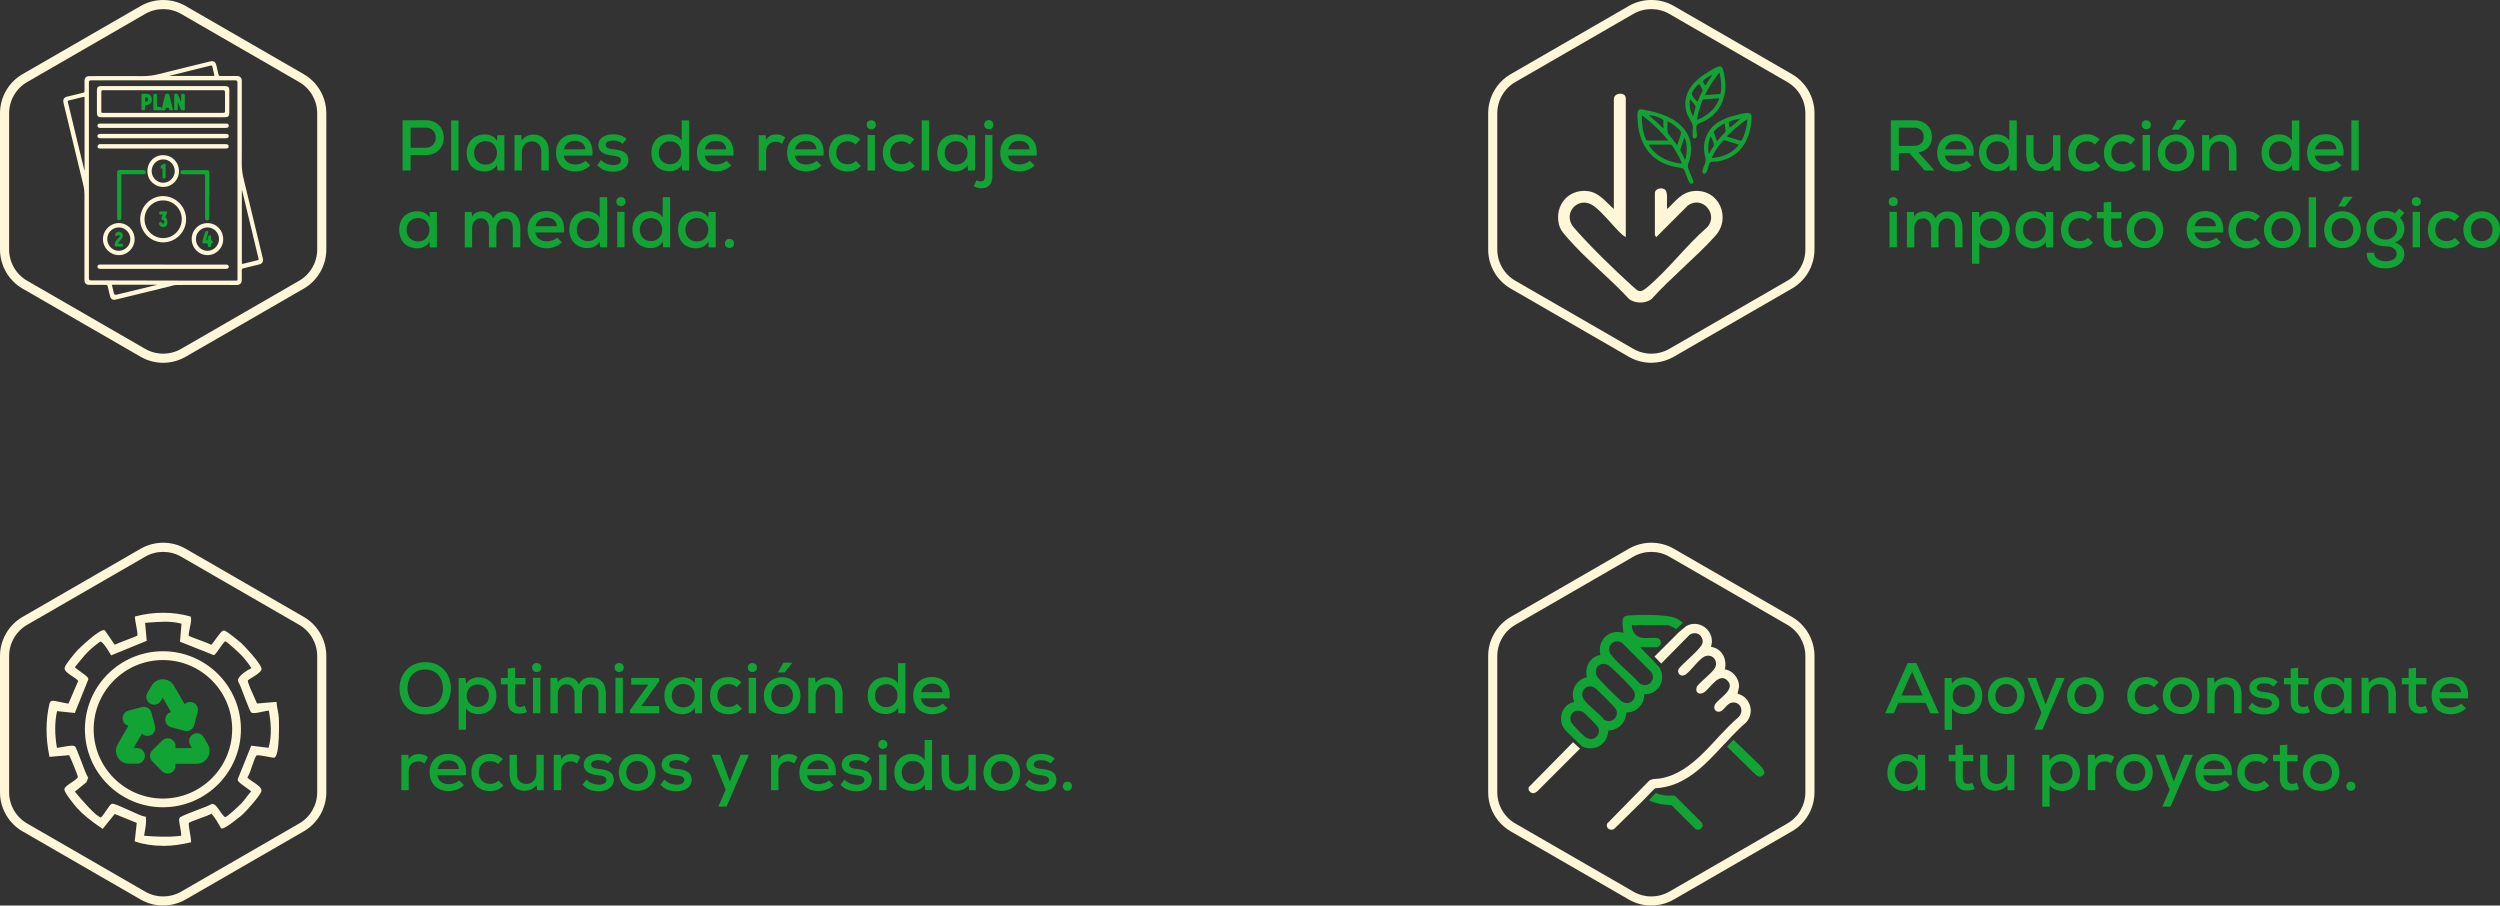 <?xml version="1.0" encoding="UTF-8"?>
<svg id="Capa_1" data-name="Capa 1" xmlns="http://www.w3.org/2000/svg" viewBox="0 0 488.1 176.8">
  <rect x="0" y="0" width="488.1" height="176.8" fill="#333333" stroke="none"/>
  <defs>
    <style>
      .cls-1 {
        fill: #11a333;
      }

      .cls-1, .cls-2 {
        stroke-width: 0px;
      }

      .cls-2 {
        fill: #fff7d7;
      }
    </style>
  </defs>
  <g>
    <path class="cls-2" d="m31.86,70.83c-1.52,0-3.05-.39-4.41-1.18l-23.04-13.3c-2.72-1.57-4.41-4.49-4.41-7.63v-26.61c0-3.14,1.69-6.07,4.41-7.64L27.45,1.18c2.72-1.57,6.1-1.57,8.81,0l23.04,13.3c2.72,1.57,4.41,4.49,4.41,7.63v26.61c0,3.14-1.69,6.07-4.41,7.63l-23.04,13.3c-1.36.78-2.88,1.18-4.41,1.18ZM31.86,1.78c-1.22,0-2.43.31-3.52.94L5.3,16.02c-2.17,1.25-3.52,3.59-3.52,6.09v26.61c0,2.51,1.35,4.84,3.52,6.09l23.04,13.3c2.17,1.25,4.86,1.25,7.03,0l23.04-13.3c2.17-1.25,3.52-3.58,3.52-6.09v-26.61c0-2.5-1.35-4.84-3.52-6.09L35.37,2.72c-1.08-.63-2.3-.94-3.52-.94Z"/>
    <g>
      <path class="cls-2" d="m51.32,50.47c-1.24-5.15-2.47-10.3-3.73-15.45-.26-1.07-.41-2.14-.39-3.25.03-2.42.01-4.83.01-7.25,0-2.9,0-5.8,0-8.7,0-.65-.33-.98-.97-.98-1.07,0-2.14,0-3.22,0-.22,0-.31-.07-.36-.28-.13-.59-.27-1.18-.41-1.77-.18-.75-.54-.97-1.29-.78-3.33.82-6.66,1.62-9.98,2.46-1.04.26-2.07.4-3.15.39-3.45-.03-6.89-.01-10.34,0-.67,0-.98.31-.99.99,0,.6,0,1.2,0,1.79,0,.4,0,.4-.39.49-1,.24-2,.48-3,.73-.61.15-.86.56-.72,1.18.12.53.26,1.06.38,1.59,1.17,4.84,2.33,9.69,3.51,14.53.14.58.21,1.17.21,1.77,0,5.51,0,11.02,0,16.54,0,.09,0,.18,0,.26.03.57.35.89.92.89,1.07,0,2.14,0,3.22,0,.25,0,.36.08.41.33.13.59.28,1.18.42,1.77.17.71.53.93,1.24.75,3.41-.84,6.83-1.67,10.24-2.51.5-.12,1.01-.32,1.52-.32,3.91-.03,7.82-.01,11.74,0,.64,0,1-.34,1-.98,0-.61.02-1.21,0-1.82-.01-.3.1-.41.38-.48,1.02-.24,2.03-.49,3.05-.74.56-.14.82-.56.68-1.11Zm-34.81-17.17h-.03c-.19-.76-.37-1.53-.56-2.29-.63-2.61-1.26-5.23-1.89-7.84-.26-1.08-.51-2.15-.78-3.23-.05-.2,0-.28.19-.33.93-.22,1.86-.46,2.79-.68.27-.06.28-.05.28.29,0,4.17,0,8.33,0,12.5v1.58Zm20.26-19.42c1.43-.35,2.87-.7,4.3-1.06.25-.06.36-.03.41.24.09.5.22.99.35,1.49.06.21,0,.28-.21.28-.79,0-1.58,0-2.37,0h-6.14s0-.03,0-.04c1.23-.3,2.45-.61,3.68-.91Zm-8.76,42.38c-1.76.43-3.52.85-5.28,1.28q-.4.1-.5-.31c-.11-.44-.22-.89-.32-1.33-.07-.31-.07-.31.25-.31,2.64,0,5.27,0,7.91,0h.57s0,.02,0,.03c-.88.21-1.75.43-2.63.64Zm18.36-21.05c0,6.34,0,12.68,0,19.02,0,.11,0,.21,0,.32,0,.17-.07.24-.24.23-.08,0-.16,0-.24,0-3.3,0-6.59,0-9.89,0-6.09-.01-12.18-.03-18.28-.04q-.36,0-.36-.37c0-12.77,0-25.55,0-38.32q0-.37.38-.37h28.22q.4,0,.4.41c0,6.38,0,12.76,0,19.15Zm3.79,15.63c-.86.21-1.72.42-2.59.63-.35.09-.35.09-.35-.27,0-4.06,0-8.12,0-12.18,0-.63,0-1.26,0-1.9.01,0,.02,0,.04,0,.69,2.85,1.37,5.7,2.06,8.56.38,1.56.75,3.13,1.13,4.69.09.37.09.37-.29.46Z"/>
      <path class="cls-2" d="m31.86,26.14c4.03,0,8.05,0,12.08,0,.12,0,.25,0,.37.01.22.03.35.17.36.39,0,.21-.11.37-.33.42-.09.02-.19.03-.29.03-8.13,0-16.26,0-24.4,0,0,0-.02,0-.03,0-.4,0-.61-.16-.6-.44,0-.27.21-.41.59-.41,2.66,0,5.33,0,7.99,0,1.42,0,2.83,0,4.25,0Z"/>
      <path class="cls-2" d="m31.83,29c-4.04,0-8.08,0-12.13,0-.12,0-.25,0-.37-.03-.2-.04-.33-.19-.3-.38.02-.14.14-.29.25-.39.08-.07.23-.06.35-.06,8.14,0,16.27,0,24.41,0,.1,0,.21,0,.31.04.2.06.3.21.29.42,0,.21-.13.34-.34.38-.11.02-.23.02-.34.02-4.05,0-8.1,0-12.15,0Z"/>
      <path class="cls-2" d="m31.88,51.66c4.03,0,8.05,0,12.08,0,.1,0,.19,0,.29,0,.24.02.41.18.42.39.01.21-.14.39-.38.43-.11.02-.23.02-.34.02-8.05,0-16.1,0-24.16,0-.15,0-.3,0-.44-.04-.21-.04-.32-.19-.32-.4,0-.22.13-.36.35-.4.1-.02.21-.01.32-.01,4.06,0,8.12,0,12.18,0Z"/>
      <path class="cls-2" d="m31.88,24.13c4.03,0,8.05,0,12.08,0,.11,0,.21,0,.32,0,.23.02.38.16.39.39,0,.23-.12.38-.35.43-.11.02-.23.03-.34.03-8.09,0-16.17,0-24.26,0-.12,0-.25,0-.37-.04-.2-.05-.32-.19-.32-.4,0-.22.14-.36.35-.4.11-.02.23-.01.34-.01,4.05,0,8.1,0,12.16,0Z"/>
      <path class="cls-1" d="m40.85,38.15c0,1.45,0,2.9,0,4.35,0,.05,0,.11,0,.16-.03.21-.21.38-.41.37-.22-.01-.36-.14-.4-.36-.02-.1-.01-.21-.01-.32,0-2.65,0-5.31,0-7.96,0-.37,0-.37-.37-.37-1.28,0-2.57,0-3.85,0-.09,0-.18,0-.26,0-.2-.03-.31-.15-.33-.35-.02-.21.06-.37.27-.43.11-.03.23-.03.34-.03,1.48,0,2.95,0,4.43,0,.48,0,.63.15.63.63,0,1.44,0,2.88,0,4.32,0,0-.01,0-.02,0Z"/>
      <path class="cls-1" d="m22.87,38.1c0-1.44,0-2.88,0-4.33,0-.46.12-.58.58-.58,1.49,0,2.99,0,4.48,0,.16,0,.36.06.47.17.08.07.08.28.05.41-.05.2-.23.24-.42.24-.98,0-1.95,0-2.93,0-.35,0-.7,0-1.05,0-.35,0-.36,0-.36.35,0,1.5,0,3.01,0,4.51,0,1.18,0,2.36,0,3.53,0,.1,0,.21-.03.31-.06.2-.21.31-.42.29-.2-.02-.34-.14-.37-.35-.01-.09,0-.18,0-.26,0-1.43,0-2.87,0-4.3Z"/>
      <path class="cls-2" d="m44.78,17.65c0-.62-.24-.85-.87-.85-4.03,0-8.05,0-12.08,0s-8.05,0-12.08,0c-.59,0-.83.24-.83.83,0,1.46,0,2.92,0,4.38,0,.64.23.88.88.88,8.02,0,16.05,0,24.07,0,.68,0,.9-.22.9-.91,0-1.44,0-2.88,0-4.32Zm-1.19,4.38c-7.81,0-15.63,0-23.44,0-.36,0-.37,0-.37-.37,0-1.24,0-2.48,0-3.72,0-.26.08-.33.33-.33,3.92,0,7.84,0,11.76,0,3.89,0,7.79,0,11.68,0q.38,0,.38.38c0,1.23,0,2.46,0,3.69,0,.27-.08.35-.34.35Z"/>
      <path class="cls-2" d="m31.86,38.28c-2.44,0-4.48,2.04-4.49,4.52-.01,2.47,2.01,4.51,4.48,4.52,2.47,0,4.48-2.02,4.49-4.5,0-2.46-2.03-4.52-4.48-4.53Zm.01,8.21c-2.01,0-3.65-1.65-3.65-3.7,0-2.02,1.62-3.66,3.62-3.66,2.02,0,3.65,1.63,3.65,3.66,0,2.03-1.62,3.7-3.62,3.7Z"/>
      <path class="cls-2" d="m23.21,43.55c-1.67-.01-3.11,1.43-3.11,3.12,0,1.73,1.39,3.14,3.1,3.14,1.69,0,3.08-1.39,3.08-3.09,0-1.75-1.36-3.15-3.07-3.17Zm-.02,5.42c-1.25,0-2.25-1.04-2.25-2.31,0-1.26,1.02-2.26,2.27-2.26,1.24,0,2.24,1.03,2.24,2.29,0,1.24-1.02,2.28-2.26,2.27Z"/>
      <path class="cls-2" d="m40.52,43.56c-1.86,0-3.13,1.54-3.09,3.11,0,1.73,1.35,3.12,3.06,3.14,1.68.02,3.08-1.37,3.09-3.06.01-1.78-1.33-3.2-3.06-3.19Zm-.02,5.41c-1.25,0-2.26-1.04-2.25-2.31,0-1.25,1.03-2.26,2.27-2.26,1.24,0,2.25,1.04,2.24,2.29-.01,1.26-1.02,2.28-2.26,2.28Z"/>
      <path class="cls-2" d="m31.83,30.29c-1.72,0-3.06,1.39-3.05,3.14,0,1.73,1.38,3.08,3.12,3.07,1.69,0,3.05-1.4,3.04-3.09,0-1.76-1.37-3.12-3.1-3.11Zm0,5.39c-1.21,0-2.23-1.05-2.22-2.28,0-1.27,1.03-2.29,2.27-2.28,1.24,0,2.25,1.06,2.24,2.32-.01,1.24-1.04,2.25-2.29,2.24Z"/>
      <path class="cls-1" d="m31.59,21.23c.21-.85.42-1.7.61-2.56.06-.26.15-.39.44-.39.27,0,.4.08.46.37.19.87.4,1.73.62,2.59.06.25,0,.3-.24.31-.26,0-.47-.01-.49-.35-.02-.22-.22-.15-.36-.16-.15,0-.31,0-.31.19,0,.27-.15.33-.39.32-.6-.01-1.21,0-1.82-.02-.06,0-.17-.11-.17-.16-.01-.96-.01-1.91,0-2.87,0-.06.1-.16.17-.16.53-.05.53-.05.53.48,0,.57,0,1.14,0,1.71,0,.34,0,.34.36.35.05,0,.11,0,.16,0q.39,0,.43.37Z"/>
      <path class="cls-1" d="m35.38,19.92c0-.42,0-.88,0-1.34,0-.2.06-.28.27-.27.43.01.43,0,.43.43,0,.82,0,1.63,0,2.45,0,.12.08.33-.15.32-.22-.01-.5.16-.63-.19-.19-.49-.41-.97-.59-1.39,0,.38,0,.83,0,1.27,0,.16.04.34-.24.33-.46-.02-.46,0-.46-.32,0-.87,0-1.74,0-2.61,0-.1.05-.27.12-.29.27-.1.54-.02.62.16.2.46.39.92.59,1.38.02.04.03.08.03.07Z"/>
      <path class="cls-1" d="m31.87,41.27c.17,0,.33,0,.5,0,.25,0,.33.09.25.33-.07.2-.18.4-.3.58-.08.14-.07.21.06.32.13.12.25.31.27.48.03.28.02.58-.04.86-.09.38-.5.57-.93.48-.38-.08-.69-.44-.66-.78,0-.05.06-.12.1-.12.21-.02.44-.12.57.17.02.05.13.1.19.09.06-.01.13-.09.15-.15.12-.37-.01-.57-.4-.65-.06-.01-.15-.12-.14-.17.05-.2.13-.39.2-.58.03-.07.06-.14.08-.21-.07-.02-.15-.04-.22-.05-.06,0-.12,0-.18,0-.23.02-.28-.1-.28-.3,0-.21.06-.31.29-.3.16.01.32,0,.47,0Z"/>
      <path class="cls-1" d="m23.2,48.14c-.19,0-.39,0-.58,0-.15,0-.21-.07-.22-.22-.04-.47.17-.83.47-1.16.15-.17.3-.34.44-.52.09-.12.14-.28-.02-.36-.06-.03-.18.1-.28.12-.16.04-.32.06-.49.09-.01-.11-.05-.23-.03-.33.11-.4.49-.6.91-.5.39.09.63.44.57.85-.05.35-.27.6-.49.85-.12.14-.25.27-.35.42-.1.14-.03.21.13.21.18,0,.35,0,.53-.01.22,0,.23.14.23.3,0,.16-.03.28-.23.27-.19,0-.39,0-.58,0Z"/>
      <path class="cls-1" d="m40.35,45.09c.32.05.35.08.27.36-.11.41-.24.83-.34,1.24-.02.07.02.2.07.22.13.04.24,0,.25-.17,0-.18.04-.37.05-.55,0-.24.15-.23.32-.24.19,0,.24.1.24.26,0,.13,0,.26,0,.4,0,.16-.02.32.22.35.04,0,.09.14.09.21,0,.11-.04.31-.09.32-.27.05-.22.24-.21.4.02.24-.07.35-.33.35-.24,0-.33-.08-.32-.32,0-.39,0-.39-.41-.4-.13,0-.27-.01-.4,0-.23.03-.3-.1-.25-.28.17-.66.34-1.33.54-1.98.02-.08.2-.12.31-.17Z"/>
      <path class="cls-1" d="m32.34,33.4c0,.4,0,.79,0,1.19,0,.23-.11.28-.31.28-.21,0-.31-.06-.3-.28.01-.5,0-1,0-1.5,0-.14.03-.32-.21-.18-.03.02-.14-.03-.14-.04,0-.18-.04-.42.05-.53.14-.17.38-.28.6-.36.18-.07.32,0,.31.25-.01.39,0,.79,0,1.19Z"/>
      <path class="cls-1" d="m29.57,18.96c-.13-.38-.4-.59-.79-.63-.29-.03-.58-.02-.87-.04-.22-.01-.29.09-.29.3.01.45,0,.9,0,1.34,0,.45,0,.9,0,1.34,0,.08.04.22.07.23.19.02.38.03.57,0,.04,0,.05-.22.06-.33.01-.14,0-.28,0-.42,0-.15.05-.22.21-.23.9-.07,1.32-.71,1.03-1.55Zm-1.07.89s-.02,0-.03,0c-.28-.17-.09-.43-.13-.65-.01-.07.08-.16.11-.2.32,0,.49.18.48.44-.01.27-.19.44-.43.42Z"/>
    </g>
  </g>
  <g>
    <path class="cls-1" d="m80.17,30.28v3.01h-1.57v-9.81c1.5,0,3.04-.01,4.54-.01,4.68,0,4.69,6.78,0,6.81h-2.97Zm0-1.44h2.97c2.59,0,2.58-3.92,0-3.92h-2.97v3.92Z"/>
    <path class="cls-1" d="m89.52,23.5v9.79h-1.44v-9.79h1.44Z"/>
    <path class="cls-1" d="m97.08,26.39h1.4v6.91h-1.37l-.07-1.12c-.46.88-1.53,1.3-2.38,1.3-2.02.01-3.54-1.29-3.54-3.64s1.58-3.6,3.57-3.6c.98,0,1.92.46,2.35,1.25l.04-1.09Zm-4.52,3.45c0,1.43,1.01,2.3,2.24,2.3,2.98,0,2.98-4.58,0-4.58-1.23,0-2.24.87-2.24,2.28Z"/>
    <path class="cls-1" d="m105.68,33.3v-3.7c0-1.19-.67-1.99-1.86-1.99s-1.93.94-1.93,2.07v3.61h-1.44v-6.92h1.32l.08,1.01c.66-.74,1.43-1.11,2.33-1.11,1.68,0,2.97,1.19,2.97,3.31v3.71h-1.46Z"/>
    <path class="cls-1" d="m110.06,30.38c.13,1.05.99,1.74,2.25,1.74.7,0,1.58-.27,2-.74l.94.91c-.71.78-1.91,1.18-2.97,1.18-2.27,0-3.73-1.44-3.73-3.66s1.47-3.6,3.63-3.6,3.74,1.36,3.47,4.17h-5.6Zm4.22-1.22c-.08-1.09-.88-1.67-2.04-1.67-1.05,0-1.92.58-2.14,1.67h4.19Z"/>
    <path class="cls-1" d="m121.54,28.08c-.55-.5-1.13-.64-1.82-.64-.88-.01-1.47.28-1.47.83.01.57.62.8,1.5.88,1.28.11,2.94.39,2.93,2.17-.01,1.29-1.15,2.19-2.94,2.19-1.12,0-2.24-.25-3.15-1.27l.76-1.02c.64.71,1.61,1.01,2.42,1.02.69,0,1.46-.25,1.47-.9.01-.62-.57-.85-1.6-.95-1.3-.13-2.8-.55-2.82-2.07,0-1.53,1.58-2.1,2.87-2.1,1.06,0,1.89.24,2.66.92l-.81.95Z"/>
    <path class="cls-1" d="m134.55,23.5v9.79h-1.36l-.08-1.09c-.55.88-1.47,1.23-2.4,1.23-2,0-3.53-1.32-3.53-3.6s1.5-3.6,3.5-3.6c.84,0,1.97.42,2.42,1.23v-3.96h1.44Zm-5.93,6.33c0,1.39.97,2.25,2.19,2.25s2.2-.9,2.2-2.25-1-2.24-2.2-2.24-2.19.83-2.19,2.24Z"/>
    <path class="cls-1" d="m137.58,30.38c.13,1.05.99,1.74,2.25,1.74.7,0,1.58-.27,2-.74l.94.91c-.71.78-1.91,1.18-2.97,1.18-2.27,0-3.73-1.44-3.73-3.66s1.47-3.6,3.63-3.6,3.74,1.36,3.47,4.17h-5.6Zm4.22-1.22c-.08-1.09-.88-1.67-2.04-1.67-1.05,0-1.92.58-2.14,1.67h4.19Z"/>
    <path class="cls-1" d="m149.48,26.39l.1.91c.5-.88,1.29-1.06,2.03-1.06.67,0,1.32.24,1.71.59l-.66,1.26c-.35-.28-.69-.42-1.22-.42-.99,0-1.86.62-1.86,1.89v3.74h-1.44v-6.91h1.34Z"/>
    <path class="cls-1" d="m155.18,30.38c.13,1.05.99,1.74,2.25,1.74.7,0,1.58-.27,2-.74l.94.91c-.71.78-1.91,1.18-2.97,1.18-2.27,0-3.73-1.44-3.73-3.66s1.47-3.6,3.63-3.6,3.74,1.36,3.47,4.17h-5.6Zm4.22-1.22c-.08-1.09-.88-1.67-2.04-1.67-1.05,0-1.92.58-2.14,1.67h4.19Z"/>
    <path class="cls-1" d="m168.09,32.4c-.77.76-1.62,1.08-2.62,1.08-1.99,0-3.64-1.25-3.64-3.63s1.64-3.63,3.64-3.63c.95,0,1.75.29,2.49,1.02l-.92.97c-.43-.42-1.01-.62-1.56-.62-1.25,0-2.21.88-2.21,2.25,0,1.46,1.01,2.23,2.2,2.23.59,0,1.19-.18,1.64-.64l.98.97Z"/>
    <path class="cls-1" d="m171,24.36c0,1.19-1.79,1.19-1.79,0s1.79-1.18,1.79,0Zm-1.62,2v6.93h1.44v-6.93h-1.44Z"/>
    <path class="cls-1" d="m178.62,32.4c-.77.76-1.62,1.08-2.62,1.08-1.99,0-3.64-1.25-3.64-3.63s1.64-3.63,3.64-3.63c.95,0,1.75.29,2.49,1.02l-.92.97c-.43-.42-1.01-.62-1.56-.62-1.25,0-2.21.88-2.21,2.25,0,1.46,1.01,2.23,2.2,2.23.59,0,1.19-.18,1.64-.64l.98.97Z"/>
    <path class="cls-1" d="m181.4,23.5v9.79h-1.44v-9.79h1.44Z"/>
    <path class="cls-1" d="m188.96,26.39h1.4v6.91h-1.37l-.07-1.12c-.46.88-1.53,1.3-2.38,1.3-2.02.01-3.54-1.29-3.54-3.64s1.58-3.6,3.57-3.6c.98,0,1.92.46,2.35,1.25l.04-1.09Zm-4.52,3.45c0,1.43,1.01,2.3,2.24,2.3,2.98,0,2.98-4.58,0-4.58-1.23,0-2.24.87-2.24,2.28Z"/>
    <path class="cls-1" d="m193.76,26.36v7.75c0,1.74-.63,2.65-2.18,2.65-.49,0-.98-.13-1.46-.43l.52-1.13c.29.14.6.22.88.21.69-.01.8-.49.8-1.29v-7.75h1.44Zm-1.61-2.03c0,1.19,1.79,1.19,1.79,0s-1.79-1.18-1.79,0Z"/>
    <path class="cls-1" d="m196.8,30.38c.13,1.05.99,1.74,2.25,1.74.7,0,1.58-.27,2-.74l.94.91c-.71.78-1.91,1.18-2.97,1.18-2.27,0-3.73-1.44-3.73-3.66s1.47-3.6,3.63-3.6,3.74,1.36,3.47,4.17h-5.6Zm4.22-1.22c-.08-1.09-.88-1.67-2.04-1.67-1.05,0-1.92.58-2.14,1.67h4.19Z"/>
    <path class="cls-1" d="m83.9,41.39h1.4v6.91h-1.37l-.07-1.12c-.46.88-1.53,1.3-2.38,1.3-2.02.01-3.54-1.29-3.54-3.64s1.58-3.6,3.57-3.6c.98,0,1.92.46,2.35,1.25l.04-1.09Zm-4.52,3.45c0,1.43,1.01,2.3,2.24,2.3,2.98,0,2.98-4.58,0-4.58-1.23,0-2.24.87-2.24,2.28Z"/>
    <path class="cls-1" d="m95.46,48.3v-3.8c0-1.02-.59-1.88-1.61-1.88s-1.67.85-1.67,1.88v3.8h-1.44v-6.92h1.34l.1.92c.39-.76,1.21-1.04,1.93-1.04.88,0,1.78.36,2.17,1.39.56-1.02,1.43-1.37,2.37-1.37,1.91,0,2.93,1.2,2.93,3.19v3.82h-1.46v-3.82c0-1.02-.5-1.83-1.53-1.83s-1.68.84-1.68,1.86v3.8h-1.46Z"/>
    <path class="cls-1" d="m104.52,45.38c.13,1.05.99,1.74,2.25,1.74.7,0,1.58-.27,2-.74l.94.91c-.71.78-1.91,1.18-2.97,1.18-2.27,0-3.73-1.44-3.73-3.66s1.47-3.6,3.63-3.6,3.74,1.36,3.47,4.17h-5.6Zm4.22-1.22c-.08-1.09-.88-1.67-2.04-1.67-1.05,0-1.92.57-2.14,1.67h4.19Z"/>
    <path class="cls-1" d="m118.53,38.5v9.79h-1.36l-.08-1.09c-.55.88-1.47,1.23-2.4,1.23-2,0-3.53-1.32-3.53-3.6s1.5-3.6,3.5-3.6c.84,0,1.97.42,2.42,1.23v-3.96h1.44Zm-5.93,6.33c0,1.39.97,2.25,2.19,2.25s2.2-.9,2.2-2.25-1-2.24-2.2-2.24-2.19.83-2.19,2.24Z"/>
    <path class="cls-1" d="m122.12,39.36c0,1.19-1.79,1.19-1.79,0s1.79-1.18,1.79,0Zm-1.62,2v6.93h1.44v-6.93h-1.44Z"/>
    <path class="cls-1" d="m130.84,38.5v9.79h-1.36l-.08-1.09c-.55.88-1.47,1.23-2.4,1.23-2,0-3.53-1.32-3.53-3.6s1.5-3.6,3.5-3.6c.84,0,1.97.42,2.42,1.23v-3.96h1.44Zm-5.93,6.33c0,1.39.97,2.25,2.19,2.25s2.2-.9,2.2-2.25-1-2.24-2.2-2.24-2.19.83-2.19,2.24Z"/>
    <path class="cls-1" d="m138.34,41.39h1.4v6.91h-1.37l-.07-1.12c-.46.88-1.53,1.3-2.38,1.3-2.02.01-3.54-1.29-3.54-3.64s1.58-3.6,3.57-3.6c.98,0,1.92.46,2.35,1.25l.04-1.09Zm-4.52,3.45c0,1.43,1.01,2.3,2.24,2.3,2.98,0,2.98-4.58,0-4.58-1.23,0-2.24.87-2.24,2.28Z"/>
    <path class="cls-1" d="m143.31,47.53c0,1.19-1.78,1.19-1.78,0s1.78-1.18,1.78,0Z"/>
  </g>
  <g>
    <path class="cls-2" d="m31.86,176.8c-1.52,0-3.05-.39-4.41-1.18l-23.04-13.3c-2.72-1.57-4.41-4.49-4.41-7.63v-26.61c0-3.14,1.69-6.07,4.41-7.64l23.04-13.3c2.72-1.57,6.1-1.57,8.81,0l23.04,13.3c2.72,1.57,4.41,4.49,4.41,7.63v26.61c0,3.14-1.69,6.07-4.41,7.63l-23.04,13.3c-1.36.78-2.88,1.18-4.41,1.18Zm0-69.05c-1.22,0-2.43.31-3.52.94l-23.04,13.3c-2.17,1.25-3.52,3.59-3.52,6.09v26.61c0,2.51,1.35,4.84,3.52,6.09l23.04,13.3c2.17,1.25,4.86,1.25,7.03,0l23.04-13.3c2.17-1.25,3.52-3.58,3.52-6.09v-26.61c0-2.5-1.35-4.84-3.52-6.09l-23.04-13.3c-1.08-.63-2.3-.94-3.52-.94Z"/>
    <g>
      <g>
        <g>
          <path class="cls-2" d="m46.79,142.38c0,8.27-6.7,14.98-14.98,14.98s-14.98-6.7-14.98-14.98,6.7-14.98,14.98-14.98,14.98,6.7,14.98,14.98Zm-1.21,0c0-7.61-6.17-13.77-13.77-13.77s-13.77,6.17-13.77,13.77,6.17,13.77,13.77,13.77,13.77-6.17,13.77-13.77Z"/>
          <path class="cls-2" d="m31.81,157.61c-8.4,0-15.23-6.83-15.23-15.23s6.83-15.23,15.23-15.23,15.23,6.83,15.23,15.23-6.83,15.23-15.23,15.23Zm0-29.95c-8.12,0-14.73,6.61-14.73,14.73s6.61,14.73,14.73,14.73,14.73-6.61,14.73-14.73-6.61-14.73-14.73-14.73Zm0,28.75c-7.73,0-14.02-6.29-14.02-14.02s6.29-14.02,14.02-14.02,14.02,6.29,14.02,14.02-6.29,14.02-14.02,14.02Zm0-27.54c-7.46,0-13.52,6.07-13.52,13.52s6.07,13.52,13.52,13.52,13.52-6.07,13.52-13.52-6.07-13.52-13.52-13.52Z"/>
        </g>
        <g>
          <path class="cls-2" d="m37.01,120.57c.26.79-.69,3.16-.36,3.7.13.21,4.07,1.55,4.65,1.9.51-.37,2.02-2.94,2.44-2.83.46.13,2.74,1.97,3.23,2.42.69.63,3.96,4.19,3.83,4.89-.24.69-2.44,1.71-2.65,2.06-.29.5,1.58,4.09,1.83,4.89l3.76-.32c.09,1.01.38,1.99.44,3.01s.08,7.22-.73,7.38c-.64-.04-3.26-.72-3.57-.37-.66.74-1.17,3.56-1.94,4.51.42.71,3.02,1.83,2.8,2.61s-2.84,3.71-3.57,4.39c-.45.41-3.6,2.89-3.87,2.71-.34-.63-1.33-2.31-1.79-2.72-.11-.1-.17-.25-.37-.18-.6.44-4.3,1.56-4.5,1.89-.28.45.38,3.02.38,3.72-3.4.81-7.14.98-10.46-.13l.4-3.59-4.64-1.88-2.33,2.88c-1.76-1.16-3.5-2.49-4.91-4.06-.41-.45-2.35-2.91-2.27-3.31.14-.73,2.66-1.67,2.65-2.5,0-.24-1.64-4.31-1.83-4.45l-3.76.32c-.67-3.28-.74-6.63-.01-9.92.04-.2.1-.44.33-.5.44-.11,2.67.56,3.34.54l1.98-4.64c-.07-.76-2.89-1.76-2.65-2.62.16-.58,1.92-2.69,2.42-3.24.55-.6,4.51-4.18,5-3.85l2.02,2.92c.57-.39,4.52-1.71,4.65-1.93.33-.53-.38-2.96-.38-3.72,3.39-.86,7.03-.91,10.42.02Zm-1.62,4.55l.3-3.54c-2.47-.73-5.13-.39-7.65-.2l.32,3.57-6.57,2.69c-.35-.57-1.63-2.84-2.31-2.61-.25.09-1.58,1.2-1.9,1.47-1.27,1.11-2.24,2.49-3.34,3.77.39.54,2.73,1.91,2.73,2.29l-2.56,6.36-3.5-.36c-.6,2.52-.5,5.16-.03,7.71.64,0,3.14-.63,3.52-.38.35.22,1.97,5.23,2.51,5.98l-.27.69-2.41,1.96c.82,1.03,4.27,5.14,5.36,5.31.57.09,1.86-2.56,2.28-2.66.55-.14,5.29,2.4,6.33,2.51.14,1.25-.26,2.49-.39,3.73,2.58.21,5.15.35,7.73,0,.25-.66-.53-3.23-.33-3.56.27-.44,5.36-2.09,6.17-2.63.82-.07,1.93,2.94,2.72,2.53.64-.32,2.57-2.12,3.15-2.72.72-.75,1.33-1.77,2.08-2.51-.4-.53-2.73-1.86-2.73-2.29l2.56-6.36,3.4.41c.79-2.48.55-5.19.11-7.73-.32-.27-2.99.69-3.51.37-.35-.22-1.97-5.23-2.51-5.98-.11-.77,1.95-2.07,2.69-2.35.13-.19-1.52-2.23-1.77-2.51-.48-.54-3.1-3.03-3.6-3.11s-1.77,2.31-2.28,2.67l-6.33-2.52Z"/>
          <path class="cls-2" d="m31.71,165.13c-1.69,0-3.47-.22-5.22-.8l-.19-.06.4-3.61-4.3-1.74-2.35,2.91-.19-.13c-2.15-1.43-3.73-2.73-4.96-4.1-.02-.03-2.45-2.9-2.33-3.52.09-.44.68-.84,1.36-1.29.54-.36,1.29-.85,1.28-1.16-.05-.26-1.36-3.55-1.71-4.19l-3.84.33-.04-.22c-.71-3.46-.71-6.83,0-10.02.04-.19.12-.59.51-.69.27-.07.86.05,1.8.26.52.11,1.1.24,1.44.27l1.89-4.41c-.1-.24-.69-.63-1.13-.92-.86-.57-1.68-1.1-1.49-1.75.19-.68,2.1-2.93,2.48-3.34.04-.05,4.52-4.44,5.33-3.88l.06.06,1.89,2.74c.42-.21,1.24-.52,2.37-.95.84-.32,1.89-.72,2.03-.83.12-.21-.11-1.44-.25-2.17-.11-.58-.2-1.07-.2-1.37v-.19s.19-.05.19-.05c3.56-.91,7.21-.9,10.55.02l.13.04.04.13c.15.45-.02,1.23-.19,2.05-.12.56-.3,1.41-.19,1.6.12.08,1.34.54,2.23.87.9.34,1.75.66,2.16.86.21-.22.54-.67.83-1.09.94-1.3,1.33-1.78,1.71-1.68.55.15,2.95,2.13,3.34,2.48.27.25,4.09,4.16,3.91,5.12-.17.51-.9.99-1.84,1.57-.34.21-.77.47-.83.57-.09.33.81,2.31,1.25,3.26.24.52.43.95.54,1.24l3.81-.32.02.25c.04.45.13.92.21,1.36.1.54.2,1.09.23,1.65,0,.07.26,7.41-.93,7.64h-.03s-.03,0-.03,0c-.21-.01-.58-.08-1.05-.17-.68-.13-2.09-.4-2.33-.27-.27.31-.56,1.18-.84,2.01-.29.87-.59,1.76-.95,2.31.22.23.67.54,1.08.81.94.63,1.83,1.23,1.65,1.87-.25.9-2.97,3.89-3.64,4.51-.03.03-3.63,3.1-4.18,2.73l-.08-.09c-.38-.72-1.34-2.3-1.73-2.65-.03-.03-.06-.06-.09-.09-.01-.01-.02-.02-.03-.04-.38.24-1.32.59-2.32.95-.81.3-1.92.7-2.07.85-.1.2.12,1.48.24,2.17.1.6.2,1.12.19,1.4v.2s-.19.05-.19.05c-1.48.35-3.36.67-5.38.67Zm-4.87-1.21c3.58,1.14,7.33.71,9.93.11-.03-.27-.1-.69-.18-1.12-.24-1.36-.37-2.21-.15-2.54.13-.21.61-.41,2.3-1.03.94-.34,2-.73,2.26-.93l.07-.04c.31-.1.48.09.56.18.02.02.03.04.05.05.47.42,1.38,1.95,1.75,2.63.64-.29,3.04-2.13,3.57-2.62.8-.73,3.3-3.58,3.5-4.27.08-.29-.88-.94-1.45-1.32-.61-.41-1.13-.76-1.33-1.1l-.09-.15.11-.13c.36-.45.68-1.4.99-2.31.31-.93.6-1.8.96-2.2.26-.29.95-.22,2.77.12.38.07.74.14.94.16.49-.43.61-5.54.52-7.11-.03-.53-.13-1.07-.23-1.6-.07-.38-.14-.77-.19-1.16l-3.71.32-.06-.19c-.08-.24-.31-.76-.59-1.37-1.05-2.3-1.45-3.33-1.22-3.72.11-.18.42-.38,1-.74.6-.37,1.51-.93,1.62-1.27.03-.52-2.83-3.78-3.76-4.62-.6-.54-2.64-2.16-3.09-2.35-.23.13-.84.97-1.21,1.48-.43.6-.81,1.12-1.05,1.3l-.13.1-.14-.08c-.25-.15-1.31-.55-2.25-.9-2.15-.81-2.39-.93-2.48-1.08-.21-.34-.09-.97.12-1.97.13-.61.28-1.29.23-1.66-3.15-.84-6.59-.85-9.95-.03.03.27.1.67.18,1.09.25,1.3.39,2.18.15,2.57-.1.16-.39.28-2.25.99-.99.37-2.21.84-2.48,1.02l-.21.14-2.12-3.06c-.58.08-3.96,3.05-4.66,3.81-.64.69-2.23,2.67-2.37,3.14-.08.29.74.84,1.29,1.19.71.47,1.32.87,1.37,1.33v.06s-2.07,4.85-2.07,4.85h-.16c-.36.02-1.01-.13-1.71-.28-.56-.12-1.41-.31-1.58-.26-.07.02-.11.14-.14.31-.68,3.05-.69,6.28-.03,9.6l3.63-.31.07.05c.3.21,1.93,4.39,1.94,4.65,0,.58-.73,1.06-1.51,1.58-.46.31-1.1.73-1.14.97.04.34,1.65,2.46,2.21,3.09,1.16,1.3,2.65,2.54,4.67,3.89l2.3-2.84,4.99,2.02-.4,3.58Zm5.32-.06c-1.52,0-2.99-.1-4.34-.22l-.26-.02.03-.25c.04-.42.12-.83.19-1.24.13-.74.27-1.51.21-2.26-.64-.16-1.85-.71-3.14-1.29-1.1-.5-2.59-1.18-2.9-1.18,0,0,0,0-.01,0-.1.06-.47.61-.74,1.02-.71,1.07-1.17,1.71-1.63,1.65-1.35-.22-5.48-5.35-5.52-5.41l-.15-.19,2.55-2.07.2-.51c-.3-.51-.77-1.77-1.27-3.09-.43-1.13-.95-2.54-1.12-2.72-.19-.08-1.33.13-2.01.25-.58.1-1.08.19-1.35.19h-.21s-.04-.2-.04-.2c-.53-2.87-.52-5.5.03-7.81l.05-.21,3.53.37,2.45-6.1c-.12-.16-.82-.66-1.29-1-.61-.44-1.19-.86-1.39-1.13l-.11-.16.13-.15c.32-.37.64-.76.95-1.14.74-.91,1.5-1.85,2.41-2.65.02-.01,1.62-1.39,1.98-1.52.72-.25,1.62,1.06,2.5,2.53l6.2-2.54-.33-3.63,1.11-.09c2.28-.19,4.64-.38,6.88.28l.2.06-.31,3.55,6.01,2.39c.19-.2.47-.61.73-.99.73-1.06,1.21-1.71,1.64-1.64.66.1,3.48,2.9,3.74,3.19.02.02,2.12,2.37,1.79,2.82l-.04.06-.07.03c-.82.31-2.5,1.49-2.53,2.04.3.47.79,1.77,1.3,3.15.42,1.13.95,2.54,1.12,2.72.17.1,1.19-.12,1.75-.24,1.1-.24,1.54-.31,1.76-.12l.07.06.02.09c.39,2.26.73,5.19-.12,7.85l-.06.2-3.41-.41-2.45,6.1c.12.19.89.74,1.36,1.07.6.42,1.11.79,1.31,1.05l.13.17-.16.15c-.38.38-.74.85-1.09,1.3-.31.41-.64.84-.99,1.21-.51.53-2.52,2.42-3.21,2.77-.61.31-1.16-.49-1.74-1.33-.31-.45-.77-1.12-1.03-1.17-.45.26-1.62.71-2.85,1.18-1.26.48-2.98,1.13-3.18,1.34-.02.11.1.78.19,1.26.2,1.1.32,1.84.17,2.24l-.05.14-.15.02c-1.15.16-2.31.22-3.45.22Zm-4.04-.69c2.21.18,4.75.32,7.25,0,.04-.39-.11-1.21-.22-1.83-.19-1.01-.24-1.42-.11-1.63.17-.27.96-.6,3.42-1.54,1.22-.46,2.48-.94,2.83-1.17l.12-.04c.53-.05.99.62,1.53,1.39.33.48.88,1.28,1.11,1.17.58-.3,2.48-2.05,3.08-2.67.33-.35.63-.74.95-1.16.31-.4.62-.81.96-1.18-.24-.21-.67-.52-1.05-.79-1.12-.8-1.58-1.16-1.59-1.5v-.05s.02-.05.02-.05l2.63-6.53,3.38.41c.72-2.44.45-5.03.07-7.27-.22,0-.84.14-1.27.23-1.11.24-1.81.37-2.14.16-.22-.14-.47-.75-1.3-2.94-.48-1.29-1.03-2.75-1.28-3.1l-.05-.11c-.13-.95,1.86-2.15,2.63-2.53-.27-.49-1.34-1.85-1.66-2.2-.58-.65-3.04-2.93-3.45-3.03-.2.05-.81.95-1.15,1.43-.38.55-.71,1.02-.95,1.2l-.11.08-6.63-2.63.3-3.52c-2.09-.57-4.33-.39-6.5-.21l-.61.05.32,3.5-6.94,2.84-.21-.34c-1.38-2.31-1.82-2.38-1.92-2.34-.2.08-1.39,1.05-1.81,1.42-.88.77-1.63,1.69-2.36,2.59-.27.33-.54.66-.81.99.24.23.72.57,1.14.88,1.09.78,1.5,1.11,1.51,1.42v.05s-2.64,6.58-2.64,6.58l-3.47-.36c-.47,2.13-.48,4.54-.02,7.17.26-.03.65-.1,1.06-.17,1.41-.25,2.1-.34,2.39-.16.22.14.47.75,1.3,2.95.48,1.29,1.03,2.75,1.28,3.09l.08.11-.34.88-2.27,1.85c1.45,1.79,4.23,4.9,5.05,5.03.21-.04.81-.94,1.13-1.43.52-.78.78-1.16,1.05-1.23.33-.08,1.19.29,3.23,1.21,1.27.58,2.72,1.24,3.19,1.29l.2.02.02.2c.1.88-.05,1.74-.2,2.58-.06.31-.11.63-.16.95Z"/>
        </g>
      </g>
      <g>
        <path class="cls-1" d="m28.78,135.28l.81-1.4c.44-.77,1.28-1.26,2.18-1.26.91,0,1.75.48,2.2,1.26l2.08,3.61c.37-.37.93-.53,1.47-.39.82.22,1.3,1.06,1.08,1.88l-.7,2.61c-.18.68-.8,1.14-1.48,1.14-.13,0-.26-.02-.4-.05l-2.62-.7c-.82-.22-1.3-1.06-1.08-1.88.15-.54.57-.94,1.07-1.08l-1.62-2.8-.35.6c-.42.73-1.36.98-2.09.56-.73-.42-.98-1.36-.56-2.09h0Z"/>
        <path class="cls-1" d="m22.98,147.85c-.46-.79-.45-1.73,0-2.53l2.08-3.61c-.51-.14-.93-.54-1.07-1.08-.22-.82.27-1.66,1.08-1.88l2.62-.7c.39-.11.81-.05,1.16.15.35.2.61.54.71.93l.7,2.62c.22.82-.27,1.66-1.08,1.88-.13.04-.27.05-.4.05-.41,0-.79-.17-1.07-.44l-1.62,2.8h.67c.85,0,1.53.69,1.53,1.53s-.69,1.53-1.53,1.53h-1.6c-.9,0-1.74-.48-2.19-1.27h0Z"/>
        <path class="cls-1" d="m39.77,143.92l.81,1.41c.45.78.46,1.73,0,2.52-.45.78-1.29,1.27-2.19,1.27h-4.17c.13.51,0,1.07-.4,1.47-.3.3-.69.45-1.08.45s-.78-.15-1.08-.45l-1.92-1.92c-.29-.29-.45-.68-.45-1.09,0-.41.16-.8.45-1.08l1.92-1.91c.6-.6,1.57-.6,2.17,0,.4.4.53.96.4,1.46h3.24l-.35-.6c-.42-.73-.17-1.67.57-2.09.73-.42,1.67-.17,2.09.57h0Z"/>
      </g>
    </g>
  </g>
  <g>
    <path class="cls-1" d="m88.03,134.41c0,2.65-1.61,5.07-5.01,5.07s-5.02-2.48-5.02-5.06c0-2.98,2.09-5.14,5.04-5.14,3.35.01,4.99,2.48,4.99,5.13Zm-5.01,3.63c2.44,0,3.46-1.72,3.46-3.6s-1.04-3.68-3.43-3.73c-2.27,0-3.49,1.58-3.49,3.73.03,1.74,1.04,3.6,3.46,3.6Z"/>
    <path class="cls-1" d="m89.54,142.48v-10.11h1.36l.08,1.12c.53-.84,1.51-1.26,2.44-1.26,2.06.01,3.49,1.51,3.49,3.6s-1.34,3.6-3.49,3.6c-.84,0-1.92-.31-2.44-1.16v4.22h-1.44Zm5.92-6.65c0-1.3-.87-2.2-2.18-2.2s-2.17.97-2.17,2.2.91,2.2,2.17,2.2,2.18-.91,2.18-2.2Z"/>
    <path class="cls-1" d="m100.58,130.37v2h2.02v1.25h-2.03v3.29c0,.73.32,1.13,1,1.13.28,0,.6-.1.88-.24l.42,1.23c-.48.21-.9.31-1.39.31-1.5.04-2.35-.81-2.35-2.44v-3.29h-1.33v-1.25h1.33v-1.85l1.46-.15Z"/>
    <path class="cls-1" d="m105.68,130.33c0,1.19-1.79,1.19-1.79,0s1.79-1.18,1.79,0Zm-1.62,2v6.93h1.44v-6.93h-1.44Z"/>
    <path class="cls-1" d="m112.18,139.27v-3.8c0-1.02-.59-1.88-1.61-1.88s-1.67.85-1.67,1.88v3.8h-1.44v-6.92h1.34l.1.92c.39-.76,1.21-1.04,1.93-1.04.88,0,1.78.36,2.17,1.39.56-1.02,1.43-1.37,2.37-1.37,1.91,0,2.93,1.2,2.93,3.19v3.82h-1.46v-3.82c0-1.02-.5-1.83-1.53-1.83s-1.68.84-1.68,1.86v3.8h-1.46Z"/>
    <path class="cls-1" d="m121.78,130.33c0,1.19-1.79,1.19-1.79,0s1.79-1.18,1.79,0Zm-1.62,2v6.93h1.44v-6.93h-1.44Z"/>
    <path class="cls-1" d="m128.68,132.36v.67l-3.47,4.82h3.5v1.42h-5.72v-.59l3.57-5h-3.33v-1.32h5.45Z"/>
    <path class="cls-1" d="m135.68,132.36h1.4v6.91h-1.37l-.07-1.12c-.46.88-1.53,1.3-2.38,1.3-2.02.01-3.54-1.29-3.54-3.64s1.58-3.6,3.57-3.6c.98,0,1.92.46,2.35,1.25l.04-1.09Zm-4.52,3.45c0,1.43,1.01,2.3,2.24,2.3,2.98,0,2.98-4.58,0-4.58-1.23,0-2.24.87-2.24,2.28Z"/>
    <path class="cls-1" d="m144.88,138.37c-.77.76-1.62,1.08-2.62,1.08-1.99,0-3.64-1.25-3.64-3.63s1.64-3.63,3.64-3.63c.95,0,1.75.29,2.49,1.02l-.92.97c-.43-.42-1.01-.62-1.56-.62-1.25,0-2.21.88-2.21,2.25,0,1.46,1.01,2.23,2.2,2.23.59,0,1.19-.18,1.64-.64l.98.97Z"/>
    <path class="cls-1" d="m147.79,130.33c0,1.19-1.79,1.19-1.79,0s1.79-1.18,1.79,0Zm-1.62,2v6.93h1.44v-6.93h-1.44Z"/>
    <path class="cls-1" d="m152.69,132.22c2.13,0,3.59,1.57,3.59,3.6s-1.42,3.59-3.59,3.59-3.56-1.54-3.56-3.59,1.42-3.6,3.56-3.6Zm0,1.33c-1.32,0-2.12,1.05-2.12,2.27s.8,2.24,2.12,2.24,2.13-1.01,2.13-2.24-.87-2.27-2.13-2.27Zm1.97-4.17h-1.72l-1.02,1.83v.07h1.29l1.46-1.85v-.06Z"/>
    <path class="cls-1" d="m163.04,139.27v-3.7c0-1.19-.67-1.99-1.86-1.99s-1.93.94-1.93,2.07v3.61h-1.44v-6.92h1.32l.08,1.01c.66-.74,1.43-1.11,2.33-1.11,1.68,0,2.97,1.19,2.97,3.31v3.71h-1.46Z"/>
    <path class="cls-1" d="m176.77,129.48v9.79h-1.36l-.08-1.09c-.55.88-1.47,1.23-2.4,1.23-2,0-3.53-1.32-3.53-3.6s1.5-3.6,3.5-3.6c.84,0,1.97.42,2.42,1.23v-3.96h1.44Zm-5.93,6.33c0,1.39.97,2.25,2.19,2.25s2.2-.9,2.2-2.25-1-2.24-2.2-2.24-2.19.83-2.19,2.24Z"/>
    <path class="cls-1" d="m179.81,136.36c.13,1.05.99,1.74,2.25,1.74.7,0,1.58-.27,2-.74l.94.91c-.71.78-1.91,1.18-2.97,1.18-2.27,0-3.73-1.44-3.73-3.66s1.47-3.6,3.63-3.6,3.74,1.36,3.47,4.17h-5.6Zm4.22-1.22c-.08-1.09-.88-1.67-2.04-1.67-1.05,0-1.92.58-2.14,1.67h4.19Z"/>
    <path class="cls-1" d="m79.7,147.37l.1.91c.5-.88,1.29-1.06,2.03-1.06.67,0,1.32.24,1.71.59l-.66,1.26c-.35-.28-.69-.42-1.22-.42-.99,0-1.86.62-1.86,1.89v3.74h-1.44v-6.91h1.34Z"/>
    <path class="cls-1" d="m85.39,151.36c.13,1.05.99,1.74,2.25,1.74.7,0,1.58-.27,2-.74l.94.91c-.71.78-1.91,1.18-2.97,1.18-2.27,0-3.73-1.44-3.73-3.66s1.47-3.6,3.63-3.6,3.74,1.36,3.47,4.17h-5.6Zm4.22-1.22c-.08-1.09-.88-1.67-2.04-1.67-1.05,0-1.92.57-2.14,1.67h4.19Z"/>
    <path class="cls-1" d="m98.3,153.37c-.77.76-1.62,1.08-2.62,1.08-1.99,0-3.64-1.25-3.64-3.63s1.64-3.63,3.64-3.63c.95,0,1.75.29,2.49,1.02l-.92.97c-.43-.42-1.01-.62-1.56-.62-1.25,0-2.21.88-2.21,2.25,0,1.46,1.01,2.23,2.2,2.23.59,0,1.19-.18,1.64-.64l.98.97Z"/>
    <path class="cls-1" d="m100.92,147.37v3.7c0,1.18.67,1.99,1.88,1.99,1.13,0,1.92-.94,1.92-2.09v-3.6h1.44v6.92h-1.3l-.08-1.02c-.67.77-1.41,1.12-2.38,1.12-1.7,0-2.91-1.22-2.91-3.31v-3.71h1.44Z"/>
    <path class="cls-1" d="m109.46,147.37l.1.91c.5-.88,1.29-1.06,2.03-1.06.67,0,1.32.24,1.71.59l-.66,1.26c-.35-.28-.69-.42-1.22-.42-.99,0-1.86.62-1.86,1.89v3.74h-1.44v-6.91h1.34Z"/>
    <path class="cls-1" d="m118.69,149.06c-.55-.5-1.13-.64-1.82-.64-.88-.01-1.47.28-1.47.83.01.57.62.8,1.5.88,1.28.11,2.94.39,2.93,2.17-.01,1.29-1.15,2.18-2.94,2.18-1.12,0-2.24-.25-3.15-1.27l.76-1.02c.64.71,1.61,1.01,2.42,1.02.69,0,1.46-.25,1.47-.9.01-.62-.57-.85-1.6-.95-1.3-.13-2.8-.55-2.82-2.07,0-1.53,1.58-2.1,2.87-2.1,1.06,0,1.89.24,2.66.92l-.81.95Z"/>
    <path class="cls-1" d="m127.97,150.82c0,2.05-1.42,3.59-3.59,3.59s-3.56-1.54-3.56-3.59,1.42-3.6,3.56-3.6,3.59,1.57,3.59,3.6Zm-5.7,0c0,1.23.8,2.24,2.12,2.24s2.13-1.01,2.13-2.24-.87-2.27-2.13-2.27-2.12,1.05-2.12,2.27Z"/>
    <path class="cls-1" d="m133.9,149.06c-.55-.5-1.13-.64-1.82-.64-.88-.01-1.47.28-1.47.83.01.57.62.8,1.5.88,1.28.11,2.94.39,2.93,2.17-.01,1.29-1.15,2.18-2.94,2.18-1.12,0-2.24-.25-3.15-1.27l.76-1.02c.64.71,1.61,1.01,2.42,1.02.69,0,1.46-.25,1.47-.9.01-.62-.57-.85-1.6-.95-1.3-.13-2.8-.55-2.82-2.07,0-1.53,1.58-2.1,2.87-2.1,1.06,0,1.89.24,2.66.92l-.81.95Z"/>
    <path class="cls-1" d="m146.21,147.37l-4.36,10.11h-1.6l1.43-3.31-2.76-6.81h1.68l1.19,3.26.69,1.96.74-1.93,1.37-3.29h1.61Z"/>
    <path class="cls-1" d="m151.88,147.37l.1.91c.5-.88,1.29-1.06,2.03-1.06.67,0,1.32.24,1.71.59l-.66,1.26c-.35-.28-.69-.42-1.22-.42-.99,0-1.86.62-1.86,1.89v3.74h-1.44v-6.91h1.34Z"/>
    <path class="cls-1" d="m157.58,151.36c.13,1.05.99,1.74,2.25,1.74.7,0,1.58-.27,2-.74l.94.91c-.71.78-1.91,1.18-2.97,1.18-2.27,0-3.73-1.44-3.73-3.66s1.47-3.6,3.63-3.6,3.74,1.36,3.47,4.17h-5.6Zm4.22-1.22c-.08-1.09-.88-1.67-2.04-1.67-1.05,0-1.92.57-2.14,1.67h4.19Z"/>
    <path class="cls-1" d="m169.06,149.06c-.55-.5-1.13-.64-1.82-.64-.88-.01-1.47.28-1.47.83.01.57.62.8,1.5.88,1.28.11,2.94.39,2.93,2.17-.01,1.29-1.15,2.18-2.94,2.18-1.12,0-2.24-.25-3.15-1.27l.76-1.02c.64.71,1.61,1.01,2.42,1.02.69,0,1.46-.25,1.47-.9.01-.62-.57-.85-1.6-.95-1.3-.13-2.8-.55-2.82-2.07,0-1.53,1.58-2.1,2.87-2.1,1.06,0,1.89.24,2.66.92l-.81.95Z"/>
    <path class="cls-1" d="m173.26,145.33c0,1.19-1.79,1.19-1.79,0s1.79-1.18,1.79,0Zm-1.62,2v6.93h1.44v-6.93h-1.44Z"/>
    <path class="cls-1" d="m181.98,144.48v9.79h-1.36l-.08-1.09c-.55.88-1.47,1.23-2.4,1.23-2,0-3.53-1.32-3.53-3.6s1.5-3.6,3.5-3.6c.84,0,1.97.42,2.42,1.23v-3.96h1.44Zm-5.93,6.33c0,1.39.97,2.25,2.19,2.25s2.2-.9,2.2-2.25-1-2.24-2.2-2.24-2.19.83-2.19,2.24Z"/>
    <path class="cls-1" d="m185.27,147.37v3.7c0,1.18.67,1.99,1.88,1.99,1.13,0,1.92-.94,1.92-2.09v-3.6h1.44v6.92h-1.3l-.08-1.02c-.67.77-1.41,1.12-2.38,1.12-1.7,0-2.91-1.22-2.91-3.31v-3.71h1.44Z"/>
    <path class="cls-1" d="m199.17,150.82c0,2.05-1.42,3.59-3.59,3.59s-3.56-1.54-3.56-3.59,1.42-3.6,3.56-3.6,3.59,1.57,3.59,3.6Zm-5.7,0c0,1.23.8,2.24,2.12,2.24s2.13-1.01,2.13-2.24-.87-2.27-2.13-2.27-2.12,1.05-2.12,2.27Z"/>
    <path class="cls-1" d="m205.11,149.06c-.55-.5-1.13-.64-1.82-.64-.88-.01-1.47.28-1.47.83.01.57.62.8,1.5.88,1.28.11,2.94.39,2.93,2.17-.01,1.29-1.15,2.18-2.94,2.18-1.12,0-2.24-.25-3.15-1.27l.76-1.02c.64.71,1.61,1.01,2.42,1.02.69,0,1.46-.25,1.47-.9.01-.62-.57-.85-1.6-.95-1.3-.13-2.8-.55-2.82-2.07,0-1.53,1.58-2.1,2.87-2.1,1.06,0,1.89.24,2.66.92l-.81.95Z"/>
    <path class="cls-1" d="m209.29,153.5c0,1.19-1.78,1.19-1.78,0s1.78-1.18,1.78,0Z"/>
  </g>
  <g>
    <path class="cls-2" d="m322.41,70.83c-1.52,0-3.05-.39-4.41-1.18l-23.04-13.3c-2.72-1.57-4.41-4.49-4.41-7.63v-26.61c0-3.14,1.69-6.07,4.41-7.64l23.04-13.3c2.72-1.57,6.1-1.57,8.81,0l23.04,13.3c2.72,1.57,4.41,4.49,4.41,7.63v26.61c0,3.14-1.69,6.07-4.41,7.63l-23.04,13.3c-1.36.78-2.88,1.18-4.41,1.18Zm0-69.05c-1.22,0-2.43.31-3.52.94l-23.04,13.3c-2.17,1.25-3.52,3.59-3.52,6.09v26.61c0,2.51,1.35,4.84,3.52,6.09l23.04,13.3c2.17,1.25,4.86,1.25,7.03,0l23.04-13.3c2.17-1.25,3.52-3.58,3.52-6.09v-26.61c0-2.5-1.35-4.84-3.52-6.09l-23.04-13.3c-1.08-.63-2.3-.94-3.52-.94Z"/>
    <g>
      <path class="cls-2" d="m317.43,46.31s-.51-.33-.6-.4c-1.68-1.41-4.4-5.15-6.22-6.03-2.86-1.38-5.53,1.98-3.35,4.52,2.99,3.48,7.98,8.34,11.42,11.43,1.16,1.03,1.45,1.48,2.84.33,4.07-3.35,7.71-8.27,11.76-11.76,2.36-2.54-.93-6.35-3.76-4.26l-6.17,6.17s-.25-.39-.25-.42v-8.17c0-.96,1.49-1.26,2.08-.58.54.62.13,2.78.34,3.66,1.62-1.5,2.75-3.27,5.17-3.5,4.92-.46,7.42,5.22,4.19,8.78-3.82,4.21-8.6,8.07-12.45,12.32-1.17.9-3.16.88-4.35,0-3.75-4.08-8.5-7.85-12.09-12-.72-.83-1.37-1.5-1.63-2.63-.86-3.67,1.84-6.91,5.62-6.46,2.27.27,3.5,2.12,5.11,3.48v-21.43c0-1.34,2.33-1.45,2.33-.17v27.1Z"/>
      <g>
        <path class="cls-1" d="m330.17,29.04c-.01.7-.1,1.4-.27,2.08-.17.67-.53,1.13-.27,1.81.27.7.58,1.39.85,2.1.09.23.24.51.03.72-.25.26-.53.08-.68-.16-.36-.56-.56-1.35-.8-1.97-.32-.81-.47-.8-1.31-.92-1.37-.19-2.72-.62-3.9-1.35-2.04-1.26-3.29-3.34-3.8-5.64-.15-.67-.24-1.34-.27-2.03-.03-.56-.17-1.53.08-2.06.25-.51.96-.21,1.4-.13.75.13,1.49.3,2.21.51,2.73.79,5.52,2.32,6.45,5.19.2.63.27,1.27.29,1.86Zm-6.05-.81c-.68,0-1.35,0-2.03,0-.2,0-.22.06-.11.21.24.36.51.71.81,1.03,1.44,1.51,3.28,2.18,5.3,2.45.26.03.28,0,.19-.25-.47-1.17-1.11-2.25-1.83-3.28-.08-.12-.18-.16-.32-.16-.67,0-1.33,0-2,0Zm1.55-.8s-.01-.06-.01-.06c-1.44-1.8-3.12-3.37-4.95-4.77-.04-.03-.07-.08-.12-.05-.07.03-.04.1-.04.15,0,.45,0,.9.04,1.36.1,1.09.33,2.15.75,3.16.07.17.17.22.34.22.92,0,1.84,0,2.76,0,.4,0,.81,0,1.23,0Zm-.04-3.72c-.1.04-.07.13-.07.2,0,.55-.02,1.1,0,1.65.02.51.26.71.58,1.09.36.44.71.89,1.03,1.35.26.38.3.37.44-.07.16-.5.32-1,.49-1.5.19-.56.13-.72-.27-1.14-.62-.65-1.39-1.2-2.2-1.58Zm3.35,7.51c.52-1.16.43-3.71-.15-4.37-.26.78-.51,1.56-.76,2.34-.03.09-.02.17.03.25.33.56.62,1.15.89,1.78Zm-4.21-6.11c0-.57,0-1.07,0-1.56.01-.45-2.7-1.28-2.85-1.04.98.8,1.91,1.64,2.84,2.6Z"/>
        <path class="cls-1" d="m341.97,23.03c-.08,2.32-.74,4.69-2.4,6.39-.74.75-1.64,1.32-2.63,1.68-.49.18-1,.32-1.52.41-.38.07-1.3-.02-1.58.24-.17.16-.22.61-.29.82-.1.31-.18.64-.32.94-.18.41-.78.67-.84.03-.04-.47.36-1.19.51-1.63.23-.67.06-1.06-.08-1.74-.47-2.37.39-4.73,2.37-6.13,1.1-.77,2.38-1.24,3.68-1.55.63-.15,3.08-.95,3.09.13,0,.14,0,.27,0,.41Zm-7.56,7.8c.24-.03.49-.06.73-.1,1.66-.27,3.1-.95,4.2-2.28.17-.21.17-.21-.09-.29-.72-.22-1.44-.44-2.16-.66-.69-.21-.49-.27-.94.27-.73.87-1.36,1.8-1.85,2.82-.06.13-.14.27.12.24Zm6.71-7.53c-.05.02-.09.03-.11.04-1.34.94-2.58,1.98-3.73,3.14-.15.15-.08.19.08.24.79.24,1.58.47,2.37.73.21.07.3,0,.39-.17.47-.93.77-1.91.92-2.94.05-.34.11-.68.09-1.05Zm-5.9,4.23s.06-.02.07-.03c.5-.6,1.01-1.19,1.56-1.73.05-.05.08-.12.07-.19-.06-.44-.12-.88-.17-1.32-.02-.15-.07-.15-.18-.09-.7.37-1.34.82-1.87,1.42-.06.07-.13.14-.09.25.21.56.41,1.13.61,1.7Zm-1.21-.93c-.51,1.13-.61,2.23-.38,3.4.24-.21.38-.63.55-.91.12-.2.42-.49.44-.73.05-.47-.45-1.32-.61-1.76Zm5.82-3.44c-.72.1-1.42.29-2.1.52-.32.11-.17.53-.14.79.05.38,0,.48.32.3.67-.39,1.31-1.11,1.92-1.61Z"/>
        <path class="cls-1" d="m330.49,25.31c.26-1.16-.74-2.1-1.11-3.11-.37-1.03-.43-2.18-.17-3.24.53-2.19,2.36-3.77,4.23-4.87.51-.3,2.32-1.59,2.76-.94.31.44.39,1.25.49,1.77.12.64.19,1.29.18,1.94-.02,2.21-.9,4.35-2.61,5.78-.46.39-.97.72-1.5,1-.39.21-1.33.4-1.49.82-.23.65.14,1.52,0,2.2-.12.53-.8.55-.8-.06,0-.37,0-.75,0-1.3Zm.86-1.91c.41-.15.75-.32,1.09-.51,1.43-.78,2.52-1.87,3.13-3.4.11-.27.09-.3-.19-.28-.92.06-1.84.13-2.76.19-.13,0-.18.08-.22.18-.09.24-.19.47-.28.71-.37,1-.66,2.02-.77,3.12Zm4.34-9.2s-.05.04-.07.05c-1.01,1.29-1.9,2.65-2.64,4.1-.08.16-.05.21.13.2.85-.06,1.71-.13,2.57-.18.16,0,.24-.06.26-.23.14-.86.13-1.73.03-2.59-.06-.45-.13-.91-.28-1.36Zm-4.33,5.65c.09,0,.09-.07.11-.12.15-.38.31-.75.48-1.12.12-.25.43-.65.45-.93.02-.26-.21-.55-.33-.78-.17-.32-.19-.58-.51-.36-.43.29-1.1,1.17-1.22,1.68-.11.49.71,1.25,1.02,1.63Zm-.78,2.91c.14-.62.28-1.24.47-1.85.09-.29-.9-1.3-1.09-1.54-.2,1.24.03,2.34.62,3.38Zm3.74-8.19c-.65.32-1.26.71-1.82,1.15-.16.13.18.62.26.73.2.28.16.29.37-.02.42-.61.79-1.25,1.2-1.86Z"/>
      </g>
    </g>
  </g>
  <g>
    <path class="cls-1" d="m377.62,33.3h-1.83l-2.98-3.39h-2.07v3.39h-1.57v-9.82c1.53,0,3.04.01,4.57.01,2.27,0,3.46,1.55,3.46,3.21,0,1.4-.73,2.77-2.66,3.05l2.93,3.26.17.28Zm-6.89-8.38v3.56h2.98c1.3,0,1.88-.83,1.88-1.75s-.57-1.81-1.86-1.81h-3Z"/>
    <path class="cls-1" d="m379.73,30.38c.13,1.05.99,1.74,2.25,1.74.7,0,1.58-.27,2-.74l.94.91c-.71.78-1.91,1.18-2.97,1.18-2.27,0-3.73-1.44-3.73-3.66s1.47-3.6,3.63-3.6,3.74,1.36,3.47,4.17h-5.6Zm4.22-1.22c-.08-1.09-.88-1.67-2.04-1.67-1.05,0-1.92.58-2.14,1.67h4.19Z"/>
    <path class="cls-1" d="m393.75,23.5v9.79h-1.36l-.08-1.09c-.55.88-1.47,1.23-2.4,1.23-2,0-3.53-1.32-3.53-3.6s1.5-3.6,3.5-3.6c.84,0,1.97.42,2.42,1.23v-3.96h1.44Zm-5.93,6.33c0,1.39.97,2.25,2.19,2.25s2.2-.9,2.2-2.25-1-2.24-2.2-2.24-2.19.83-2.19,2.24Z"/>
    <path class="cls-1" d="m397.03,26.39v3.7c0,1.18.67,1.99,1.88,1.99,1.13,0,1.92-.94,1.92-2.09v-3.6h1.44v6.92h-1.3l-.08-1.02c-.67.77-1.41,1.12-2.38,1.12-1.7,0-2.91-1.22-2.91-3.31v-3.71h1.44Z"/>
    <path class="cls-1" d="m410.07,32.4c-.77.76-1.62,1.08-2.62,1.08-1.99,0-3.64-1.25-3.64-3.63s1.64-3.63,3.64-3.63c.95,0,1.75.29,2.49,1.02l-.92.97c-.43-.42-1.01-.62-1.56-.62-1.25,0-2.21.88-2.21,2.25,0,1.46,1.01,2.23,2.2,2.23.59,0,1.19-.18,1.64-.64l.98.97Z"/>
    <path class="cls-1" d="m417.03,32.4c-.77.76-1.62,1.08-2.62,1.08-1.99,0-3.64-1.25-3.64-3.63s1.64-3.63,3.64-3.63c.95,0,1.75.29,2.49,1.02l-.92.97c-.43-.42-1.01-.62-1.56-.62-1.25,0-2.21.88-2.21,2.25,0,1.46,1.01,2.23,2.2,2.23.59,0,1.19-.18,1.64-.64l.98.97Z"/>
    <path class="cls-1" d="m419.94,24.36c0,1.19-1.79,1.19-1.79,0s1.79-1.18,1.79,0Zm-1.62,2v6.93h1.44v-6.93h-1.44Z"/>
    <path class="cls-1" d="m424.84,26.25c2.13,0,3.59,1.57,3.59,3.6s-1.42,3.59-3.59,3.59-3.56-1.54-3.56-3.59,1.42-3.6,3.56-3.6Zm0,1.33c-1.32,0-2.12,1.05-2.12,2.27s.8,2.24,2.12,2.24,2.13-1.01,2.13-2.24-.87-2.27-2.13-2.27Zm1.97-4.17h-1.72l-1.02,1.83v.07h1.29l1.46-1.85v-.06Z"/>
    <path class="cls-1" d="m435.18,33.3v-3.7c0-1.19-.67-1.99-1.86-1.99s-1.93.94-1.93,2.07v3.61h-1.44v-6.92h1.32l.08,1.01c.66-.74,1.43-1.11,2.33-1.11,1.68,0,2.97,1.19,2.97,3.31v3.71h-1.46Z"/>
    <path class="cls-1" d="m448.92,23.5v9.79h-1.36l-.08-1.09c-.55.88-1.47,1.23-2.4,1.23-2,0-3.53-1.32-3.53-3.6s1.5-3.6,3.5-3.6c.84,0,1.97.42,2.42,1.23v-3.96h1.44Zm-5.93,6.33c0,1.39.97,2.25,2.19,2.25s2.2-.9,2.2-2.25-1-2.24-2.2-2.24-2.19.83-2.19,2.24Z"/>
    <path class="cls-1" d="m451.95,30.38c.13,1.05.99,1.74,2.25,1.74.7,0,1.58-.27,2-.74l.94.91c-.71.78-1.91,1.18-2.97,1.18-2.27,0-3.73-1.44-3.73-3.66s1.47-3.6,3.63-3.6,3.74,1.36,3.47,4.17h-5.6Zm4.22-1.22c-.08-1.09-.88-1.67-2.04-1.67-1.05,0-1.92.58-2.14,1.67h4.19Z"/>
    <path class="cls-1" d="m460.52,23.5v9.79h-1.44v-9.79h1.44Z"/>
    <path class="cls-1" d="m370.53,39.36c0,1.19-1.79,1.19-1.79,0s1.79-1.18,1.79,0Zm-1.62,2v6.93h1.44v-6.93h-1.44Z"/>
    <path class="cls-1" d="m377.03,48.3v-3.8c0-1.02-.59-1.88-1.61-1.88s-1.67.85-1.67,1.88v3.8h-1.44v-6.92h1.34l.1.92c.39-.76,1.21-1.04,1.93-1.04.88,0,1.78.36,2.17,1.39.56-1.02,1.43-1.37,2.37-1.37,1.91,0,2.93,1.2,2.93,3.19v3.82h-1.46v-3.82c0-1.02-.5-1.83-1.53-1.83s-1.68.84-1.68,1.86v3.8h-1.46Z"/>
    <path class="cls-1" d="m385.01,51.5v-10.11h1.36l.08,1.12c.53-.84,1.51-1.26,2.44-1.26,2.06.01,3.49,1.51,3.49,3.6s-1.34,3.6-3.49,3.6c-.84,0-1.92-.31-2.44-1.16v4.22h-1.44Zm5.92-6.65c0-1.3-.87-2.2-2.18-2.2s-2.17.97-2.17,2.2.91,2.2,2.17,2.2,2.18-.91,2.18-2.2Z"/>
    <path class="cls-1" d="m399.46,41.39h1.4v6.91h-1.37l-.07-1.12c-.46.88-1.53,1.3-2.38,1.3-2.02.01-3.54-1.29-3.54-3.64s1.58-3.6,3.57-3.6c.98,0,1.92.46,2.35,1.25l.04-1.09Zm-4.52,3.45c0,1.43,1.01,2.3,2.24,2.3,2.98,0,2.98-4.58,0-4.58-1.23,0-2.24.87-2.24,2.28Z"/>
    <path class="cls-1" d="m408.65,47.4c-.77.76-1.62,1.08-2.62,1.08-1.99,0-3.64-1.25-3.64-3.63s1.64-3.63,3.64-3.63c.95,0,1.75.29,2.49,1.02l-.92.97c-.43-.42-1.01-.62-1.56-.62-1.25,0-2.21.88-2.21,2.25,0,1.46,1.01,2.23,2.2,2.23.59,0,1.19-.18,1.64-.64l.98.97Z"/>
    <path class="cls-1" d="m412.17,39.4v2h2.02v1.25h-2.03v3.29c0,.73.32,1.13,1,1.13.28,0,.6-.1.88-.24l.42,1.23c-.48.21-.9.31-1.39.31-1.5.04-2.35-.81-2.35-2.44v-3.29h-1.33v-1.25h1.33v-1.85l1.46-.15Z"/>
    <path class="cls-1" d="m422.35,44.85c0,2.05-1.42,3.59-3.59,3.59s-3.56-1.54-3.56-3.59,1.42-3.6,3.56-3.6,3.59,1.57,3.59,3.6Zm-5.7,0c0,1.23.8,2.24,2.12,2.24s2.13-1.01,2.13-2.24-.87-2.27-2.13-2.27-2.12,1.05-2.12,2.27Z"/>
    <path class="cls-1" d="m428.43,45.38c.13,1.05.99,1.74,2.25,1.74.7,0,1.58-.27,2-.74l.94.91c-.71.78-1.91,1.18-2.97,1.18-2.27,0-3.73-1.44-3.73-3.66s1.47-3.6,3.63-3.6,3.74,1.36,3.47,4.17h-5.6Zm4.22-1.22c-.08-1.09-.88-1.67-2.04-1.67-1.05,0-1.92.57-2.14,1.67h4.19Z"/>
    <path class="cls-1" d="m441.34,47.4c-.77.76-1.62,1.08-2.62,1.08-1.99,0-3.64-1.25-3.64-3.63s1.64-3.63,3.64-3.63c.95,0,1.75.29,2.49,1.02l-.92.97c-.43-.42-1.01-.62-1.56-.62-1.25,0-2.21.88-2.21,2.25,0,1.46,1.01,2.23,2.2,2.23.59,0,1.19-.18,1.64-.64l.98.97Z"/>
    <path class="cls-1" d="m449.17,44.85c0,2.05-1.42,3.59-3.59,3.59s-3.56-1.54-3.56-3.59,1.42-3.6,3.56-3.6,3.59,1.57,3.59,3.6Zm-5.7,0c0,1.23.8,2.24,2.12,2.24s2.13-1.01,2.13-2.24-.87-2.27-2.13-2.27-2.12,1.05-2.12,2.27Z"/>
    <path class="cls-1" d="m452.19,38.5v9.79h-1.44v-9.79h1.44Z"/>
    <path class="cls-1" d="m457.33,41.25c2.13,0,3.59,1.57,3.59,3.6s-1.42,3.59-3.59,3.59-3.56-1.54-3.56-3.59,1.42-3.6,3.56-3.6Zm0,1.33c-1.32,0-2.12,1.05-2.12,2.27s.8,2.24,2.12,2.24,2.13-1.01,2.13-2.24-.87-2.27-2.13-2.27Zm1.97-4.17h-1.72l-1.02,1.83v.07h1.29l1.46-1.85v-.06Z"/>
    <path class="cls-1" d="m468.38,40.73l1.05.81-.83.97c.57.67.84,1.29.84,2.14,0,1.22-.6,2.21-1.83,2.69,1.42.48,1.82,1.43,1.82,2.25,0,1.88-1.85,2.82-3.7,2.82-2.25,0-3.7-1.15-3.64-3.07h1.44c-.04,1.08,1.05,1.65,2.2,1.67,1.06,0,2.2-.43,2.2-1.42s-.88-1.5-2.17-1.5c-2.24,0-3.74-1.29-3.74-3.45,0-2.31,1.86-3.47,3.74-3.47.57,0,1.37.14,1.86.48l.76-.92Zm-4.9,3.92c0,1.37,1.04,2.12,2.28,2.12s2.24-.87,2.24-2.12c0-1.36-1.05-2.13-2.24-2.13s-2.28.69-2.28,2.13Z"/>
    <path class="cls-1" d="m472.66,39.36c0,1.19-1.79,1.19-1.79,0s1.79-1.18,1.79,0Zm-1.62,2v6.93h1.44v-6.93h-1.44Z"/>
    <path class="cls-1" d="m480.28,47.4c-.77.76-1.62,1.08-2.62,1.08-1.99,0-3.64-1.25-3.64-3.63s1.64-3.63,3.64-3.63c.95,0,1.75.29,2.49,1.02l-.92.97c-.43-.42-1.01-.62-1.56-.62-1.25,0-2.21.88-2.21,2.25,0,1.46,1.01,2.23,2.2,2.23.59,0,1.19-.18,1.64-.64l.98.97Z"/>
    <path class="cls-1" d="m488.1,44.85c0,2.05-1.42,3.59-3.59,3.59s-3.56-1.54-3.56-3.59,1.42-3.6,3.56-3.6,3.59,1.57,3.59,3.6Zm-5.7,0c0,1.23.8,2.24,2.12,2.24s2.13-1.01,2.13-2.24-.87-2.27-2.13-2.27-2.12,1.05-2.12,2.27Z"/>
  </g>
  <path class="cls-2" d="m322.41,176.8c-1.52,0-3.05-.39-4.41-1.18l-23.04-13.3c-2.72-1.57-4.41-4.49-4.41-7.63v-26.61c0-3.14,1.69-6.07,4.41-7.64l23.04-13.3c2.72-1.57,6.1-1.57,8.81,0l23.04,13.3c2.72,1.57,4.41,4.49,4.41,7.63v26.61c0,3.14-1.69,6.07-4.41,7.63l-23.04,13.3c-1.36.78-2.88,1.18-4.41,1.18Zm0-69.05c-1.22,0-2.43.31-3.52.94l-23.04,13.3c-2.17,1.25-3.52,3.59-3.52,6.09v26.61c0,2.51,1.35,4.84,3.52,6.09l23.04,13.3c2.17,1.25,4.86,1.25,7.03,0l23.04-13.3c2.17-1.25,3.52-3.58,3.52-6.09v-26.61c0-2.5-1.35-4.84-3.52-6.09l-23.04-13.3c-1.08-.63-2.3-.94-3.52-.94Z"/>
  <g>
    <path class="cls-2" d="m307.12,144.91l-8.67,8.8v.54c.51.72.95.81,1.66.27l8.37-8.37-1.36-1.23Z"/>
    <path class="cls-1" d="m317.53,139.16c.25-.16.56-.06.82-.13,1.63-.41,2.7-1.79,2.67-3.49,2.77.16,4.43-2.97,2.95-5.23l-1.47-1.61-2.29-2.34h3.37s.39-.22.44-.28c.51-.52.22-1.44-.53-1.52-1.44-.17-3.24.47-4.32-.81-.44-.52-.53-1.04-.58-1.71h6.88c.21,0,1.13.4,1.36.52.06.03.23.14.41.27l1.35-1.23c-.49-.4-1.02-.75-1.62-.98-1.74-.68-6.89-.62-8.88-.47-.35.03-.85.07-1.07.37-.49.65-.12,2.27-.05,3.05-2.81-.87-5.21,1.48-4.5,4.31-2.03.29-3.15,2.41-2.64,4.32-2.21.53-3.3,2.73-2.48,4.85-2.03.39-3.04,2.56-2.36,4.47.37,1.03,1.46,1.83,2.25,2.64h0s1.63,1.56,1.63,1.56c2.43,1.18,5.02-.42,5.14-3.08,1.99-.1,3.41-1.51,3.5-3.51Zm-3.3-12.79c.12-.57.71-1.07,1.29-1.14.48-.06.85.06,1.23.34l5.66,5.67c1.09,1.6-.9,3.35-2.37,2.1-1.58-1.8-3.83-3.47-5.31-5.3-.44-.54-.66-.93-.5-1.67Zm-1.41,3.26c.58-.09.97.09,1.42.43.9.69,3.92,3.7,4.58,4.59,1.17,1.59-.61,3.38-2.19,2.28-.71-.5-4.19-4-4.72-4.72-.69-.95-.33-2.38.91-2.58Zm-2.95,14.5c-.58-.26-2.97-2.69-3.18-3.29-.29-.79.17-1.87,1.01-2.05.42-.09,1-.03,1.37.21.29.19,2.64,2.54,2.83,2.83.87,1.33-.48,2.99-2.02,2.29Zm-.66-7.61c-.63-.92-.19-2.29.91-2.49.44-.08.87,0,1.24.25.48.34,3.73,3.58,4.04,4.05.97,1.46-.71,3.1-2.19,2.19-1.03-1.31-3.1-2.69-4-4Z"/>
    <g>
      <path class="cls-1" d="m327.13,155.47c-.43-.27-1.23-.09-1.75-.14-.7-.05-1.45-.22-2.12-.5l-1.31,1.42c1.36.67,2.83.92,4.37.92l4.63,4.63c.87.62,1.89-.32,1.3-1.21l-5.13-5.12Z"/>
      <path class="cls-2" d="m336.68,145.27l1.25-1.33h0s.07-.07.1-.11l.17-.18h0c.89-.92,1.79-1.82,2.73-2.62,1.71-1.89.82-4.95-1.66-5.58-.06-.08.27-1.2.27-1.48,0-1.52-1.25-3.1-2.79-3.28.5-2.01-.58-4.1-2.7-4.4.98-2.9-2.11-5.53-4.81-4.07l-1.47,1.22-4.75,4.75,1.32,1.36,5.52-5.6c.84-.6,2.04-.37,2.43.63.33.86.05,1.29-.49,1.93-1.16,1.39-2.8,2.62-4,4-.56.89.41,1.88,1.39,1.12,1.04-.8,2.47-2.87,3.51-3.41,1.58-.83,3.09.97,1.93,2.47-.88,1.14-2.39,2.18-3.32,3.33-.48,1.23.53,1.85,1.57,1.03,1.12-.88,2.81-3.82,4.4-2.16,1.62,1.69-1.58,3.36-2.38,4.55-.51.76-.05,1.69.87,1.5.79-.16,1.4-1.63,2.37-1.77,1.77-.25,2.46,1.79,1.21,2.92-4.77,4.04-8.62,10.75-15.18,11.89-.75.13-1.61-.01-2.22.48l-8.19,8.35c-.28.86.57,1.45,1.34,1.07l5.78-5.68h0l1.66-1.73s0,0,0,0l.15-.15h0s.45-.42.45-.42c5.85-.27,9.72-4.53,13.53-8.64h0Z"/>
      <path class="cls-1" d="m344.12,149.98c-.23-.3-.95-1.03-1.54-1.57h0s-4.16-3.99-4.16-3.99l-1.23,1.35,3.86,3.79h0c.61.63,1.7,1.68,1.92,1.83.39.25.68.35,1.1.07.64-.43.43-.98.04-1.48Z"/>
    </g>
  </g>
  <g>
    <path class="cls-1" d="m375.95,137.21h-5.31l-.92,2.06h-1.67l4.4-9.81h1.71l4.4,9.81h-1.67l-.94-2.06Zm-2.65-6.09l-2.07,4.66h4.15l-2.07-4.66Z"/>
    <path class="cls-1" d="m379.66,142.48v-10.11h1.36l.08,1.12c.53-.84,1.51-1.26,2.44-1.26,2.06.01,3.49,1.51,3.49,3.6s-1.34,3.6-3.49,3.6c-.84,0-1.92-.31-2.44-1.16v4.22h-1.44Zm5.92-6.65c0-1.3-.87-2.2-2.18-2.2s-2.17.97-2.17,2.2.91,2.2,2.17,2.2,2.18-.91,2.18-2.2Z"/>
    <path class="cls-1" d="m395.27,135.82c0,2.04-1.42,3.59-3.59,3.59s-3.56-1.54-3.56-3.59,1.42-3.6,3.56-3.6,3.59,1.57,3.59,3.6Zm-5.7,0c0,1.23.8,2.24,2.12,2.24s2.13-1.01,2.13-2.24-.87-2.27-2.13-2.27-2.12,1.05-2.12,2.27Z"/>
    <path class="cls-1" d="m403.11,132.36l-4.36,10.11h-1.6l1.43-3.31-2.76-6.81h1.68l1.19,3.26.69,1.96.74-1.93,1.37-3.29h1.61Z"/>
    <path class="cls-1" d="m410.74,135.82c0,2.04-1.42,3.59-3.59,3.59s-3.56-1.54-3.56-3.59,1.42-3.6,3.56-3.6,3.59,1.57,3.59,3.6Zm-5.7,0c0,1.23.8,2.24,2.12,2.24s2.13-1.01,2.13-2.24-.87-2.27-2.13-2.27-2.12,1.05-2.12,2.27Z"/>
    <path class="cls-1" d="m421.59,138.37c-.77.76-1.62,1.08-2.62,1.08-1.99,0-3.64-1.25-3.64-3.63s1.64-3.63,3.64-3.63c.95,0,1.75.29,2.49,1.02l-.92.97c-.43-.42-1.01-.62-1.56-.62-1.25,0-2.21.88-2.21,2.25,0,1.46,1.01,2.23,2.2,2.23.59,0,1.19-.18,1.64-.64l.98.97Z"/>
    <path class="cls-1" d="m429.42,135.82c0,2.04-1.42,3.59-3.59,3.59s-3.56-1.54-3.56-3.59,1.42-3.6,3.56-3.6,3.59,1.57,3.59,3.6Zm-5.7,0c0,1.23.8,2.24,2.12,2.24s2.13-1.01,2.13-2.24-.87-2.27-2.13-2.27-2.12,1.05-2.12,2.27Z"/>
    <path class="cls-1" d="m436.18,139.27v-3.7c0-1.19-.67-1.99-1.86-1.99s-1.93.94-1.93,2.07v3.61h-1.44v-6.92h1.32l.08,1.01c.66-.74,1.43-1.11,2.33-1.11,1.68,0,2.97,1.19,2.97,3.31v3.71h-1.46Z"/>
    <path class="cls-1" d="m443.89,134.06c-.55-.5-1.13-.64-1.82-.64-.88-.01-1.47.28-1.47.83.01.57.62.8,1.5.88,1.28.11,2.94.39,2.93,2.17-.01,1.29-1.15,2.19-2.94,2.19-1.12,0-2.24-.25-3.15-1.27l.76-1.02c.64.71,1.61,1.01,2.42,1.02.69,0,1.46-.25,1.47-.9.01-.62-.57-.85-1.6-.95-1.3-.13-2.8-.55-2.82-2.07,0-1.53,1.58-2.1,2.87-2.1,1.06,0,1.89.24,2.66.92l-.81.95Z"/>
    <path class="cls-1" d="m448.69,130.37v2h2.02v1.25h-2.03v3.29c0,.73.32,1.13,1,1.13.28,0,.6-.1.88-.24l.42,1.23c-.48.21-.9.31-1.39.31-1.5.04-2.35-.81-2.35-2.44v-3.29h-1.33v-1.25h1.33v-1.85l1.46-.15Z"/>
    <path class="cls-1" d="m457.71,132.36h1.4v6.91h-1.37l-.07-1.12c-.46.88-1.53,1.3-2.38,1.3-2.02.01-3.54-1.29-3.54-3.64s1.58-3.6,3.57-3.6c.98,0,1.92.46,2.35,1.25l.04-1.09Zm-4.52,3.45c0,1.43,1.01,2.3,2.24,2.3,2.98,0,2.98-4.58,0-4.58-1.23,0-2.24.87-2.24,2.28Z"/>
    <path class="cls-1" d="m466.31,139.27v-3.7c0-1.19-.67-1.99-1.86-1.99s-1.93.94-1.93,2.07v3.61h-1.44v-6.92h1.32l.08,1.01c.66-.74,1.43-1.11,2.33-1.11,1.68,0,2.97,1.19,2.97,3.31v3.71h-1.46Z"/>
    <path class="cls-1" d="m471.71,130.37v2h2.02v1.25h-2.03v3.29c0,.73.32,1.13,1,1.13.28,0,.6-.1.88-.24l.42,1.23c-.48.21-.9.31-1.39.31-1.5.04-2.35-.81-2.35-2.44v-3.29h-1.33v-1.25h1.33v-1.85l1.46-.15Z"/>
    <path class="cls-1" d="m476.26,136.36c.13,1.05.99,1.74,2.25,1.74.7,0,1.58-.27,2-.74l.94.91c-.71.78-1.91,1.18-2.97,1.18-2.27,0-3.73-1.44-3.73-3.66s1.47-3.6,3.63-3.6,3.74,1.36,3.47,4.17h-5.6Zm4.22-1.22c-.08-1.09-.88-1.67-2.04-1.67-1.05,0-1.92.58-2.14,1.67h4.19Z"/>
    <path class="cls-1" d="m374.45,147.37h1.4v6.91h-1.37l-.07-1.12c-.46.88-1.53,1.3-2.38,1.3-2.02.01-3.54-1.29-3.54-3.64s1.58-3.6,3.57-3.6c.98,0,1.92.46,2.35,1.25l.04-1.09Zm-4.52,3.45c0,1.43,1.01,2.3,2.24,2.3,2.98,0,2.98-4.58,0-4.58-1.23,0-2.24.87-2.24,2.28Z"/>
    <path class="cls-1" d="m383.24,145.38v2h2.02v1.25h-2.03v3.29c0,.73.32,1.13,1,1.13.28,0,.6-.1.88-.24l.42,1.23c-.48.21-.9.31-1.39.31-1.5.04-2.35-.81-2.35-2.44v-3.29h-1.33v-1.25h1.33v-1.85l1.46-.15Z"/>
    <path class="cls-1" d="m388.04,147.37v3.7c0,1.18.67,1.99,1.88,1.99,1.13,0,1.92-.94,1.92-2.09v-3.6h1.44v6.92h-1.3l-.08-1.02c-.67.77-1.41,1.12-2.38,1.12-1.7,0-2.91-1.22-2.91-3.31v-3.71h1.44Z"/>
    <path class="cls-1" d="m398.73,157.48v-10.11h1.36l.08,1.12c.53-.84,1.51-1.26,2.44-1.26,2.06.01,3.49,1.51,3.49,3.6s-1.34,3.6-3.49,3.6c-.84,0-1.92-.31-2.44-1.16v4.22h-1.44Zm5.92-6.65c0-1.3-.87-2.2-2.18-2.2s-2.17.97-2.17,2.2.91,2.2,2.17,2.2,2.18-.91,2.18-2.2Z"/>
    <path class="cls-1" d="m408.97,147.37l.1.91c.5-.88,1.29-1.06,2.03-1.06.67,0,1.32.24,1.71.59l-.66,1.26c-.35-.28-.69-.42-1.22-.42-.99,0-1.86.62-1.86,1.89v3.74h-1.44v-6.91h1.34Z"/>
    <path class="cls-1" d="m420.3,150.82c0,2.05-1.42,3.59-3.59,3.59s-3.56-1.54-3.56-3.59,1.42-3.6,3.56-3.6,3.59,1.57,3.59,3.6Zm-5.7,0c0,1.23.8,2.24,2.12,2.24s2.13-1.01,2.13-2.24-.87-2.27-2.13-2.27-2.12,1.05-2.12,2.27Z"/>
    <path class="cls-1" d="m428.14,147.37l-4.36,10.11h-1.6l1.43-3.31-2.76-6.81h1.68l1.19,3.26.69,1.96.74-1.93,1.37-3.29h1.61Z"/>
    <path class="cls-1" d="m430.14,151.36c.13,1.05.99,1.74,2.25,1.74.7,0,1.58-.27,2-.74l.94.91c-.71.78-1.91,1.18-2.97,1.18-2.27,0-3.73-1.44-3.73-3.66s1.47-3.6,3.63-3.6,3.74,1.36,3.47,4.17h-5.6Zm4.22-1.22c-.08-1.09-.88-1.67-2.04-1.67-1.05,0-1.92.57-2.14,1.67h4.19Z"/>
    <path class="cls-1" d="m443.05,153.37c-.77.76-1.62,1.08-2.62,1.08-1.99,0-3.64-1.25-3.64-3.63s1.64-3.63,3.64-3.63c.95,0,1.75.29,2.49,1.02l-.92.97c-.43-.42-1.01-.62-1.56-.62-1.25,0-2.21.88-2.21,2.25,0,1.46,1.01,2.23,2.2,2.23.59,0,1.19-.18,1.64-.64l.98.97Z"/>
    <path class="cls-1" d="m446.57,145.38v2h2.02v1.25h-2.03v3.29c0,.73.32,1.13,1,1.13.28,0,.6-.1.88-.24l.42,1.23c-.48.21-.9.31-1.39.31-1.5.04-2.35-.81-2.35-2.44v-3.29h-1.33v-1.25h1.33v-1.85l1.46-.15Z"/>
    <path class="cls-1" d="m456.75,150.82c0,2.05-1.42,3.59-3.59,3.59s-3.56-1.54-3.56-3.59,1.42-3.6,3.56-3.6,3.59,1.57,3.59,3.6Zm-5.7,0c0,1.23.8,2.24,2.12,2.24s2.13-1.01,2.13-2.24-.87-2.27-2.13-2.27-2.12,1.05-2.12,2.27Z"/>
    <path class="cls-1" d="m459.88,153.5c0,1.19-1.78,1.19-1.78,0s1.78-1.18,1.78,0Z"/>
  </g>
</svg>